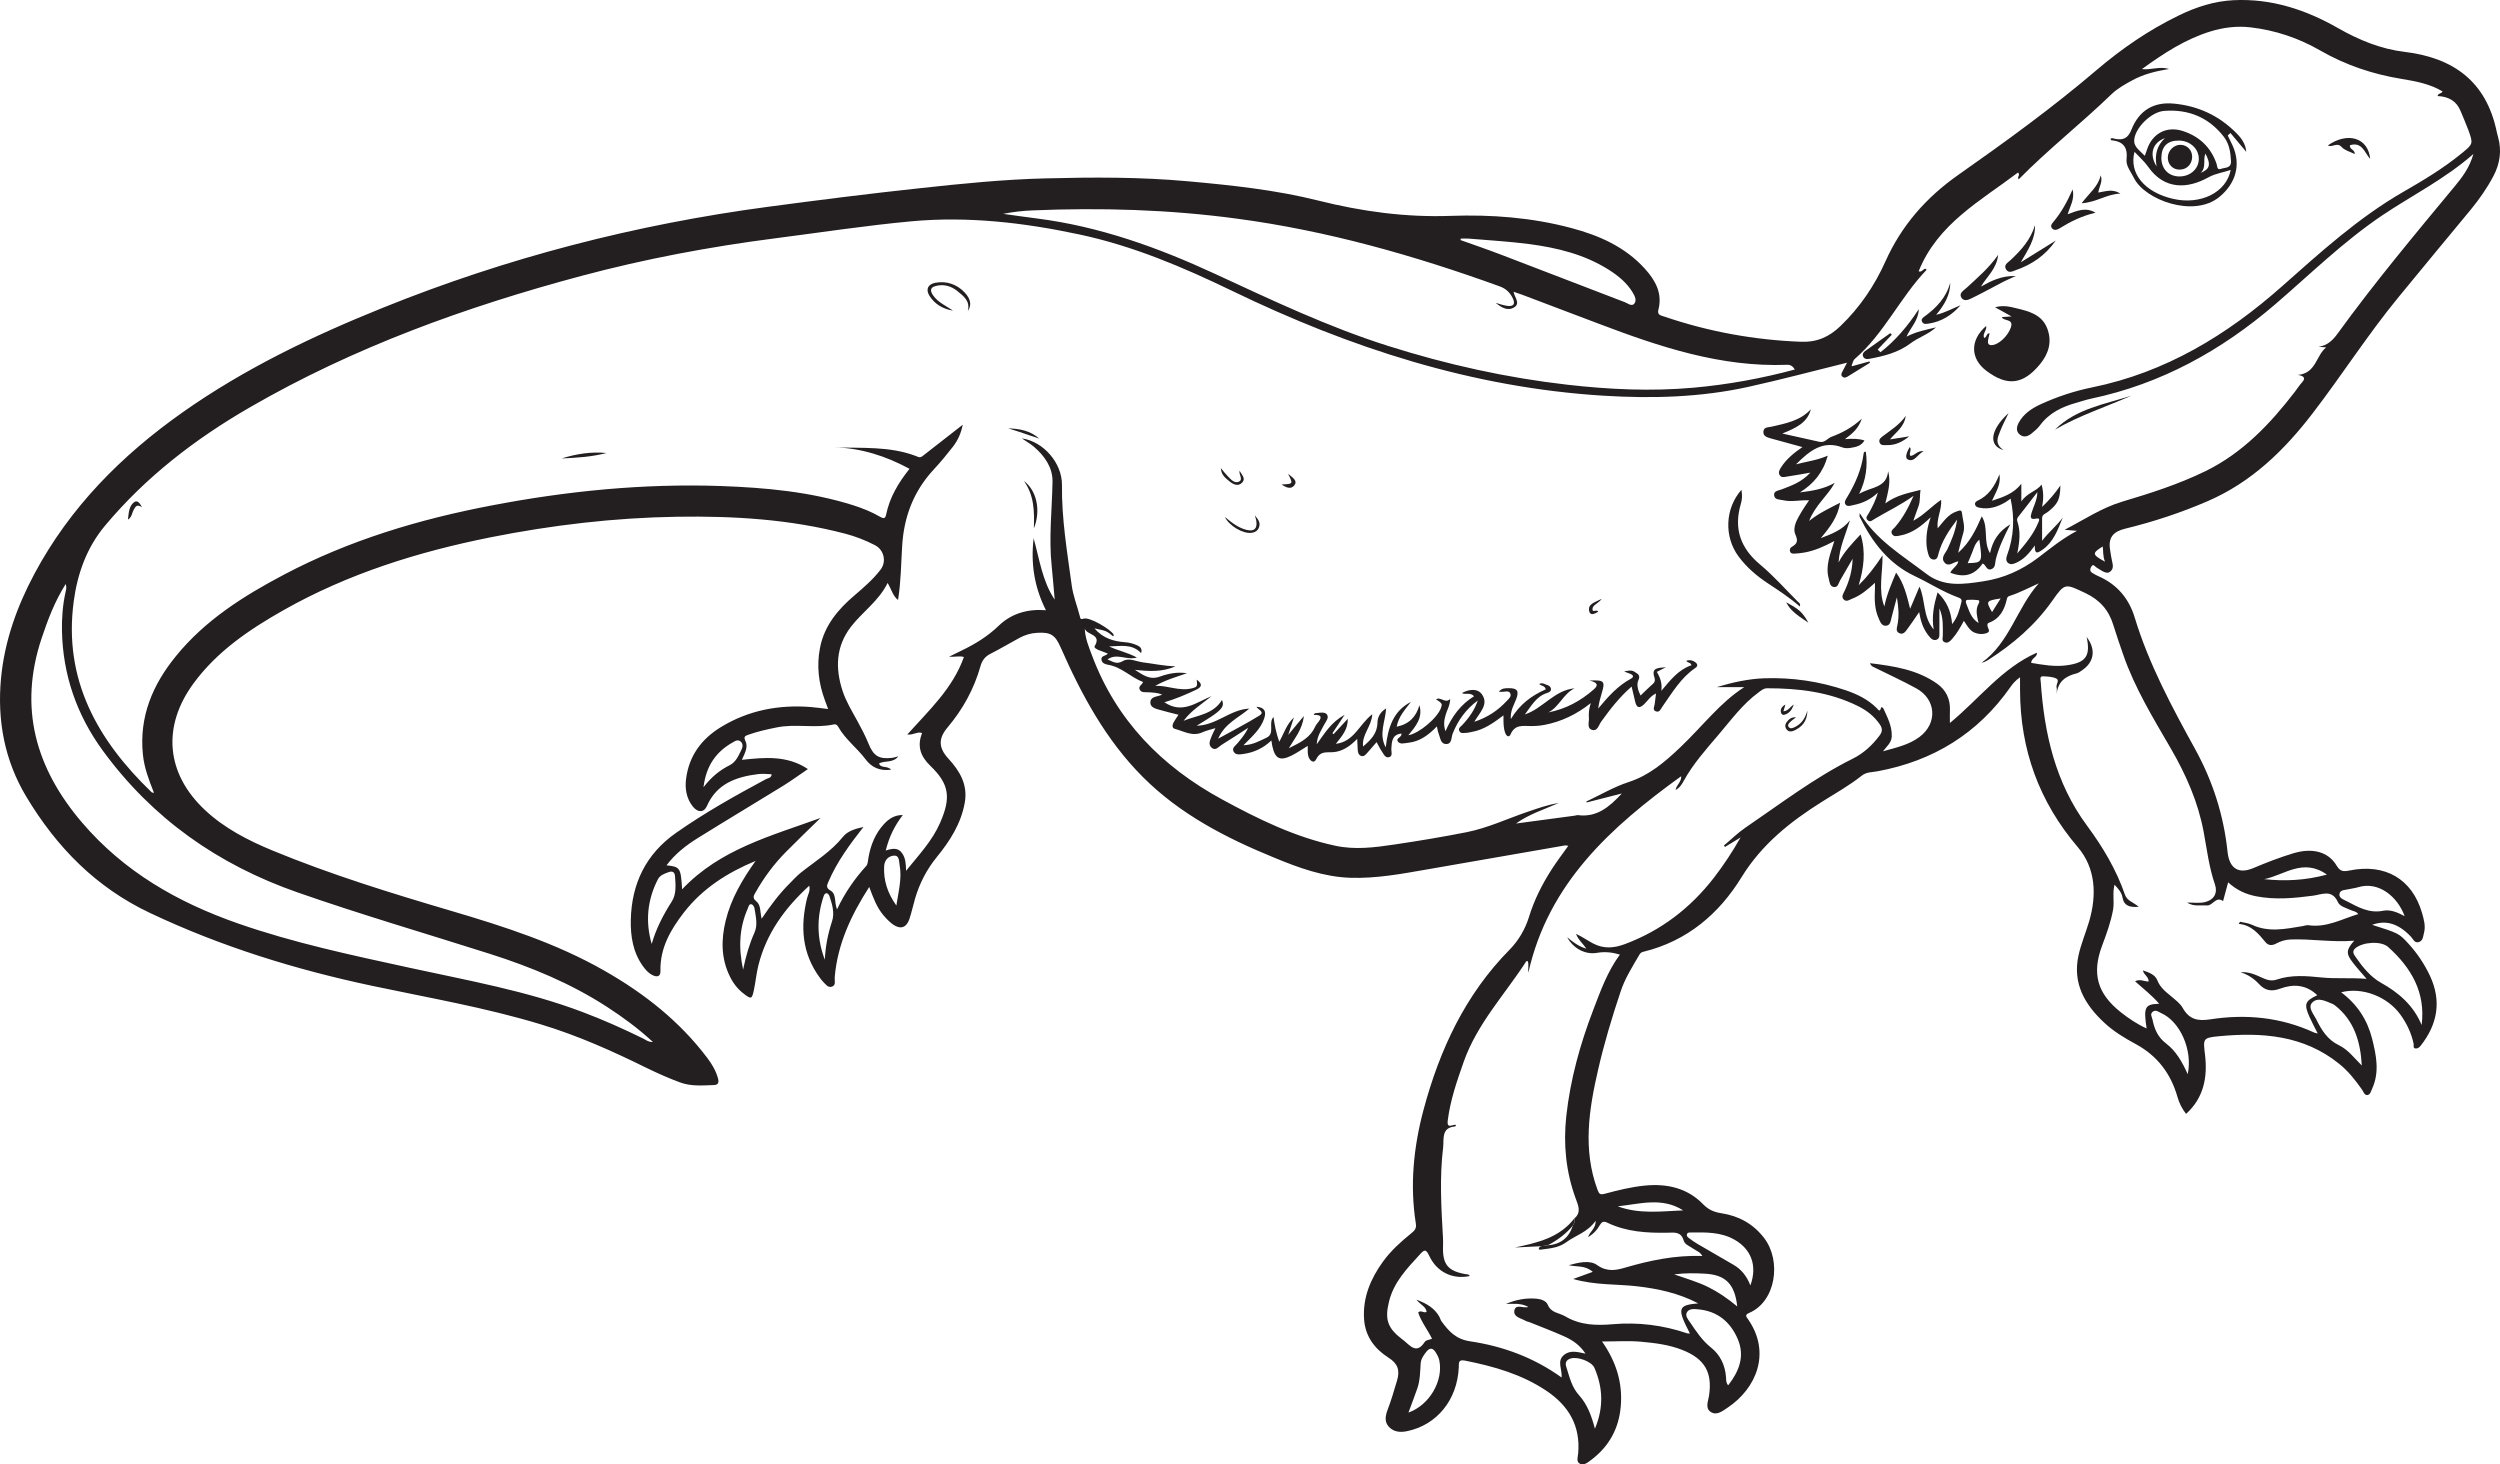 <?xml version="1.0" encoding="UTF-8"?>
<svg xmlns="http://www.w3.org/2000/svg" xmlns:xlink="http://www.w3.org/1999/xlink" width="286.543pt" height="167.842pt" viewBox="0 0 286.543 167.842" version="1.1">
<defs>
<clipPath id="clip1">
  <path d="M 0 0 L 286.543 0 L 286.543 167.844 L 0 167.844 Z M 0 0 "/>
</clipPath>
</defs>
<g id="surface1">
<g clip-path="url(#clip1)" clip-rule="nonzero">
<path style=" stroke:none;fill-rule:evenodd;fill:rgb(13.73%,12.16%,12.549%);fill-opacity:1;" d="M 228.324 70.156 C 228.641 69.648 228.941 69.172 229.309 68.594 C 227.617 68.859 227.602 68.895 228.324 70.156 M 241.008 62.633 C 239.762 63.414 239.773 63.559 241.273 64.383 C 240.992 63.719 241.098 63.176 241.008 62.633 M 226.793 69.168 C 226.871 69.027 226.934 68.805 226.688 68.781 C 226.293 68.734 225.887 68.723 225.488 68.758 C 225.277 68.781 225.305 69.031 225.359 69.172 C 225.695 69.953 225.871 70.836 226.777 71.414 C 226.594 70.59 226.387 69.871 226.793 69.168 M 192.918 138.73 C 190.5 137.18 187.938 138 185.418 138.266 C 187.887 139.18 190.41 138.836 192.918 138.73 M 266.707 100.246 C 263.957 98.289 261.793 100.328 259.508 100.766 C 261.852 101.016 264.172 100.926 266.707 100.246 M 86.469 106.91 C 86.879 105.992 86.621 105.047 86.477 104.113 C 86.453 103.945 86.297 103.688 86.156 103.652 C 85.848 103.57 85.805 103.902 85.719 104.102 C 84.758 106.273 84.609 108.523 85.172 111.133 C 85.512 109.504 85.898 108.18 86.469 106.91 M 103.109 99.137 C 103.023 98.691 103.121 97.953 102.332 98.086 C 101.711 98.191 101.363 98.68 101.336 99.328 C 101.266 100.902 101.699 102.32 102.738 103.793 C 103.004 102.094 103.391 100.637 103.109 99.137 M 95.359 105.625 C 95.684 104.656 95.395 103.68 95.082 102.746 C 94.934 102.312 94.566 102.215 94.402 102.723 C 93.582 105.156 93.621 107.594 94.539 109.996 C 94.609 108.492 94.887 107.051 95.359 105.625 M 83.641 87.703 C 84.352 87.34 84.641 86.625 84.969 85.961 C 85.113 85.664 85.211 85.309 84.922 85.02 C 84.598 84.707 84.266 84.93 83.992 85.086 C 82.082 86.16 80.934 87.762 80.633 90.227 C 81.594 88.984 82.547 88.258 83.641 87.703 M 195.375 145.984 C 194.301 145.93 193.23 145.895 191.887 146.062 C 193.359 146.582 194.621 146.938 195.789 147.52 C 196.945 148.094 197.996 148.812 199.117 149.738 C 198.832 147.137 197.754 146.102 195.375 145.984 M 247.695 116.113 C 247.414 115.988 247.102 115.699 246.758 115.949 C 246.383 116.223 246.656 116.562 246.719 116.879 C 246.93 117.965 247.336 118.891 248.281 119.609 C 249.398 120.465 250.109 121.684 250.75 123.121 C 251.344 120.34 249.867 117.062 247.695 116.113 M 164.969 155.918 C 164.895 155.566 164.703 155.23 164.5 154.922 C 164.211 154.48 163.852 154.48 163.516 154.898 C 163.191 155.297 162.879 155.73 162.836 156.238 C 162.77 157.223 162.77 158.211 162.445 159.148 C 162.137 160.035 161.801 160.91 161.43 161.906 C 163.844 161.055 165.457 158.254 164.969 155.918 M 77.016 103.297 C 77.539 102.469 77.441 101.398 77.367 100.41 C 77.332 99.941 77.047 99.82 76.668 99.953 C 76.191 100.117 75.652 100.309 75.414 100.766 C 74.191 103.141 73.953 105.617 74.695 108.195 C 75.203 106.426 76.031 104.836 77.016 103.297 M 270.266 101.695 C 269.914 101.805 269.539 101.832 269.18 101.922 C 268.781 102.023 268.184 101.957 268.137 102.508 C 268.098 102.949 268.621 103.109 268.969 103.289 C 270.277 103.969 271.539 104.715 273.152 104.387 C 273.969 104.223 274.797 104.566 275.613 105.008 C 274.812 102.785 272.637 100.961 270.266 101.695 M 182.75 156.781 C 182.434 156.043 180.797 155.453 180.016 155.711 C 179.523 155.871 179.367 156.188 179.516 156.648 C 179.887 157.793 180.133 158.984 180.996 159.93 C 181.914 160.949 182.402 162.223 182.805 163.754 C 183.844 161.277 183.707 159.012 182.75 156.781 M 198.812 142.094 C 197.238 141.195 195.504 141.242 193.773 141.266 C 193.617 141.266 193.422 141.25 193.355 141.457 C 193.293 141.652 193.422 141.785 193.555 141.887 C 193.875 142.129 194.207 142.367 194.555 142.57 C 195.926 143.375 197.305 144.168 198.684 144.965 C 199.574 145.48 200.203 146.242 200.625 147.332 C 201.441 145.086 200.727 143.184 198.812 142.094 M 267.586 115.203 C 267.535 115.164 267.477 115.121 267.414 115.094 C 266.633 114.789 265.711 114.238 265.039 114.895 C 264.469 115.461 265.176 116.215 265.48 116.828 C 266.082 118.043 266.75 119.164 268.086 119.805 C 269.133 120.305 269.844 121.281 270.703 122.125 C 270.551 119.43 269.859 116.961 267.586 115.203 M 199.191 153.516 C 198.344 151.504 196.836 150.254 194.586 150.066 C 194.145 150.031 193.617 149.98 193.367 150.387 C 193.105 150.812 193.473 151.219 193.719 151.574 C 194.418 152.605 195.094 153.641 196.098 154.441 C 197.164 155.285 197.738 156.473 197.832 157.867 C 197.855 158.152 197.812 158.473 198.078 158.781 C 199.328 157.18 200.008 155.469 199.191 153.516 M 273.73 108.547 C 272.91 107.809 270.812 107.973 269.977 108.676 C 269.512 109.059 269.812 109.414 270.031 109.738 C 270.805 110.863 271.727 111.98 272.867 112.621 C 274.961 113.789 276.621 115.23 277.562 117.484 C 278.035 113.734 276.359 110.91 273.73 108.547 M 172.133 29.223 C 176.84 31.016 181.547 32.848 186.254 34.645 C 186.594 34.773 187.035 35.184 187.34 34.777 C 187.613 34.414 187.375 33.926 187.145 33.543 C 186.484 32.434 185.52 31.641 184.453 30.957 C 181.648 29.164 178.5 28.402 175.266 27.973 C 172.984 27.676 170.68 27.547 168.387 27.352 C 168.066 27.324 167.75 27.348 167.434 27.348 C 167.426 27.402 167.414 27.457 167.402 27.516 C 168.98 28.078 170.566 28.621 172.133 29.223 M 4.762 73.184 C 2.125 81.121 4.07 88.023 9.383 94.254 C 14.203 99.906 20.344 103.418 27.258 105.836 C 33.676 108.078 40.305 109.473 46.922 110.918 C 53.602 112.379 60.355 113.566 66.789 116.004 C 69.176 116.902 71.492 117.938 73.777 119.066 C 74.066 119.215 74.328 119.449 74.836 119.43 C 73.148 117.871 71.395 116.586 69.57 115.402 C 65.414 112.707 60.871 110.836 56.172 109.336 C 48.816 106.996 41.402 104.836 34.105 102.285 C 25 99.109 17.465 93.82 11.773 86.02 C 8.809 81.965 7.199 77.355 7.102 72.297 C 7.074 70.809 7.191 69.312 7.516 67.848 C 7.574 67.582 7.66 67.332 7.531 66.938 C 6.27 68.934 5.477 71.035 4.762 73.184 M 204.836 41.812 C 197.23 42.105 190.203 39.746 183.238 37.102 C 180.324 35.996 177.41 34.891 174.496 33.793 C 174.184 33.672 173.867 33.57 173.48 33.438 C 173.59 34.098 174.293 34.754 173.562 35.219 C 172.809 35.695 172.074 35.242 171.43 34.711 C 171.887 34.836 172.332 35.012 172.797 35.062 C 173.398 35.137 173.719 34.898 173.41 34.227 C 173.09 33.551 172.629 33.09 171.898 32.824 C 162.098 29.277 152.121 26.441 141.754 25.059 C 133.957 24.012 126.137 23.785 118.293 24.117 C 117.191 24.164 116.098 24.285 114.984 24.512 C 116.273 24.691 117.57 24.879 118.863 25.043 C 126.023 25.957 132.711 28.359 139.223 31.371 C 145.73 34.379 152.211 37.469 159.074 39.641 C 165.801 41.773 172.648 43.297 179.668 44.098 C 184.465 44.645 189.266 44.867 194.086 44.438 C 197.996 44.09 201.859 43.391 205.719 42.352 C 205.48 41.961 205.219 41.801 204.836 41.812 M 16.379 86.48 C 15.938 82.152 17.484 78.492 20.156 75.215 C 23.5 71.094 27.891 68.324 32.504 65.887 C 39.996 61.926 48.031 59.52 56.324 57.938 C 65.012 56.27 73.777 55.402 82.625 55.707 C 87.746 55.891 92.844 56.355 97.777 57.906 C 98.844 58.246 99.887 58.66 100.855 59.223 C 101.227 59.441 101.465 59.496 101.566 58.98 C 101.969 57.004 102.977 55.328 104.246 53.734 C 101.523 52.262 98.691 51.355 95.617 51.27 C 98.758 51.391 101.934 51.117 104.961 52.262 C 105.215 52.359 105.434 52.512 105.711 52.297 C 107.223 51.105 108.746 49.93 110.348 48.68 C 110.156 49.645 109.785 50.48 109.215 51.211 C 108.527 52.094 107.816 52.957 107.055 53.777 C 104.727 56.27 103.598 59.215 103.402 62.602 C 103.273 64.629 103.27 66.672 102.93 68.766 C 102.336 68.309 102.199 67.594 101.738 66.816 C 100.699 68.922 98.836 70.137 97.527 71.844 C 95.797 74.105 95.727 76.59 96.57 79.18 C 96.973 80.414 97.656 81.512 98.273 82.645 C 98.73 83.473 99.172 84.32 99.531 85.195 C 100.109 86.637 100.711 87.039 102.258 86.863 C 102.457 86.84 102.645 86.77 102.965 86.688 C 102.332 87.504 101.398 87.125 100.75 87.516 C 100.973 88.102 101.668 87.719 102.141 88.219 C 100.797 88.398 99.891 87.938 99.211 87.031 C 98.23 85.73 96.883 84.742 96.074 83.301 C 95.969 83.125 95.824 82.973 95.578 83.031 C 93.398 83.504 91.176 82.926 88.984 83.383 C 87.891 83.605 86.805 83.844 85.75 84.223 C 85.379 84.352 85.211 84.453 85.438 84.93 C 85.777 85.629 85.375 86.309 85.031 87.09 C 87.668 86.805 90.227 86.566 92.598 88.148 C 91.637 88.801 90.703 89.488 89.719 90.094 C 86.484 92.09 83.219 94.035 79.992 96.047 C 78.645 96.887 77.387 97.852 76.395 99.18 C 77.957 99.348 78.035 99.465 78.18 101.934 C 82.547 97.305 88.414 95.809 94.047 93.75 C 92.727 95.039 91.391 96.316 90.094 97.633 C 88.723 99.016 87.574 100.562 86.613 102.258 C 86.41 102.617 86.188 102.91 86.668 103.289 C 87.238 103.738 87.098 104.512 87.297 105.301 C 88.32 103.773 89.332 102.426 90.531 101.234 C 90.941 100.824 91.332 100.387 91.777 100.031 C 93.434 98.711 95.258 97.609 96.617 95.914 C 97.121 95.277 97.988 94.992 98.965 94.785 C 97.371 96.824 95.93 98.781 94.961 101.043 C 94.781 101.457 94.629 101.754 95.203 102.082 C 95.883 102.48 95.605 103.383 95.934 104.234 C 96.852 102.293 97.973 100.703 99.289 99.25 C 99.484 99.027 99.484 98.613 99.543 98.281 C 99.797 96.848 100.32 95.543 101.312 94.461 C 101.879 93.852 102.531 93.402 103.477 93.418 C 102.543 94.633 101.906 95.914 101.523 97.484 C 102.27 97.242 102.93 97.117 103.395 97.789 C 103.801 98.355 103.832 99.027 103.852 99.809 C 105.324 97.977 106.855 96.379 107.766 94.277 C 108.996 91.445 108.84 89.898 106.645 87.789 C 105.512 86.699 105.086 85.535 105.688 84.023 C 105.152 83.805 104.723 84.27 103.988 84.188 C 106.527 81.367 109.215 78.879 110.48 75.305 C 110.016 75.152 109.488 75.312 108.773 75.273 C 109.359 74.984 109.793 74.773 110.223 74.562 C 111.785 73.809 113.223 72.93 114.496 71.695 C 115.91 70.344 117.734 69.773 119.883 69.941 C 118.535 67.273 118.133 64.555 118.473 61.699 C 119.145 64.086 119.453 66.598 120.887 68.73 C 120.77 67.441 120.672 66.148 120.539 64.855 C 120.199 61.633 120.582 58.422 120.637 55.199 C 120.664 53.609 119.738 52.25 118.5 51.203 C 118.09 50.855 117.617 50.59 117.117 50.246 C 119.566 50.59 121.75 53.051 121.719 55.594 C 121.676 59.473 122.316 63.273 122.836 67.082 C 122.996 68.281 123.457 69.434 123.762 70.609 C 123.836 70.898 123.812 71.035 124.246 70.902 C 124.883 70.707 127.344 72.137 127.656 72.758 C 127.668 72.805 127.621 72.883 127.598 72.945 C 126.832 72.316 126.832 72.316 125.441 72.023 C 126.414 73.152 127.621 73.512 128.938 73.609 C 129.422 73.645 129.879 73.758 130.309 73.953 C 130.641 74.102 130.961 74.312 130.793 74.855 C 129.723 73.738 128.398 74.074 127.125 74.09 C 128.117 74.574 129.227 74.773 130.309 75.363 C 129.125 75.719 128.012 74.801 126.938 75.586 C 127.527 75.805 127.961 76.215 128.707 75.766 C 129.395 75.352 130.23 75.82 130.996 75.918 C 132.234 76.07 133.461 76.344 134.727 76.367 C 133.23 77.051 131.672 76.949 130.078 76.773 C 130.953 77.316 131.738 77.988 132.945 77.547 C 133.922 77.195 134.961 76.992 136.043 77.168 C 134.82 77.586 133.578 77.945 132.414 78.609 C 133.832 78.551 135.18 79.254 136.598 78.898 C 137.262 78.73 137.246 78.664 137.16 77.898 C 137.777 78.348 137.844 78.695 137.117 79.047 C 135.938 79.609 134.742 80.117 133.457 80.492 C 135.535 81.887 137.129 80.488 138.871 79.789 C 137.746 80.688 136.535 81.438 135.66 82.613 C 137.215 81.98 139.051 81.891 140.055 80.234 C 140.324 80.805 140.141 81.207 139.188 81.891 C 138.594 82.316 137.957 82.684 137.16 83.184 C 139.48 83.117 141 81.312 143.191 81.219 C 141.961 82.281 140.395 82.891 139.621 84.664 C 141.324 83.727 142.859 82.938 144.328 82.031 C 145.031 81.602 144.211 81.363 144.008 81.004 C 144.938 81.078 145.172 81.535 144.895 82.359 C 144.477 83.598 143.504 84.414 142.523 85.418 C 143.59 85.379 144.375 84.922 145.156 84.555 C 146.191 84.078 145.312 82.887 145.965 82.18 C 146.09 83.117 146.273 84.016 146.621 85.02 C 147.172 84.066 147.41 83.094 148.305 82.23 C 148.074 82.949 147.91 83.445 147.652 84.227 C 148.336 83.41 148.828 82.812 149.441 82.074 C 149.273 83.629 148.387 84.613 147.719 85.762 C 148.766 85.227 149.852 84.766 150.52 83.703 C 150.68 83.445 150.781 83.141 150.98 82.914 C 151.48 82.324 151.625 81.906 150.586 81.941 C 150.648 81.699 150.812 81.742 150.922 81.73 C 151.328 81.676 151.867 81.59 152.086 81.887 C 152.371 82.277 151.949 82.703 151.758 83.086 C 151.426 83.738 150.973 84.344 150.922 85.305 C 151.848 84.016 152.578 82.777 154.117 81.93 C 153.559 82.762 153.141 83.398 152.719 84.039 C 152.758 84.074 152.805 84.117 152.848 84.152 C 153.367 83.59 153.883 83.027 154.48 82.383 C 154.504 83.605 153.809 84.375 153.109 85.254 C 155.219 85.008 155.797 83.008 157.289 81.863 C 157.199 83.293 156.062 84.207 156.234 85.562 C 157.113 84.805 157.855 84.086 157.879 82.844 C 157.887 82.266 158.125 81.664 158.875 81.195 C 158.781 82.727 158 84.121 158.828 85.664 C 159.086 83.41 159.672 81.504 161.719 80.449 C 161.062 81.305 160.305 82.109 160.082 83.293 C 161.531 83 162.312 82.141 162.691 80.836 C 163.113 82.281 162.242 83.27 161.418 84.273 C 162.66 84.066 164.793 82.266 165.18 81.09 C 165.32 80.66 165.293 80.621 164.594 80.145 C 165.164 79.828 165.621 80.68 166.219 80.117 C 166.188 80.883 165.855 81.379 165.699 81.922 C 165.547 82.473 165.41 83.031 165.676 83.812 C 166.426 82.09 167.434 80.734 168.953 79.801 C 168.5 79.305 167.969 79.68 167.559 79.434 C 168.387 78.984 169.367 78.867 169.875 79.613 C 170.652 80.758 169.586 81.672 168.98 82.73 C 170.52 82.223 171.711 81.414 172.719 80.32 C 172.941 80.082 173.289 79.812 173.086 79.445 C 172.918 79.145 172.543 79.281 172.242 79.293 C 172.109 79.297 171.977 79.293 171.793 79.293 C 172.109 78.855 172.559 78.879 172.953 78.879 C 173.922 78.863 174.129 79.219 173.785 80.121 C 173.531 80.797 173.098 81.434 173.164 82.422 C 174.18 80.734 175.551 79.719 177.168 79.012 C 177.082 78.559 176.629 78.633 176.418 78.395 C 176.77 78.199 177.059 78.43 177.367 78.527 C 177.566 78.59 177.738 78.723 177.766 78.938 C 177.805 79.238 177.555 79.352 177.336 79.422 C 176.066 79.816 175.508 80.93 174.777 81.887 C 176.855 81.199 178.156 79.102 180.48 78.895 C 179.184 79.504 178.73 81.012 177.465 81.656 C 179.457 81.266 181.164 80.348 182.668 79.023 C 183.262 78.512 183.082 78.211 182.168 78.004 C 183.875 77.918 184.004 78.07 183.594 79.422 C 183.418 80 183.262 80.578 183.18 81.215 C 184.293 79.875 185.422 78.594 186.965 77.77 C 187.281 77.594 187.199 77.379 186.918 77.254 C 186.684 77.145 186.418 77.094 186.16 76.953 C 186.578 76.875 187.035 76.754 187.406 77.039 C 187.66 77.23 188.074 77.355 187.785 77.969 C 187.555 78.453 187.734 79.137 188.039 79.719 C 188.535 79.242 188.984 78.789 189.465 78.371 C 189.727 78.148 189.699 77.855 189.621 77.629 C 189.262 76.539 189.98 76.562 190.949 76.473 C 190.449 76.73 190.188 76.863 189.906 77.008 C 190.258 77.629 190.531 78.242 190.422 79.176 C 191.508 77.883 192.418 76.734 193.867 76.25 C 193.801 75.902 193.414 75.992 193.277 75.746 C 193.652 75.602 193.996 75.672 194.305 75.898 C 194.57 76.09 194.637 76.344 194.324 76.555 C 192.641 77.691 191.656 79.414 190.523 81.016 C 190.344 81.277 190.203 81.711 189.77 81.523 C 189.371 81.348 189.629 80.98 189.656 80.703 C 189.691 80.34 189.746 79.977 189.809 79.484 C 189.16 79.781 188.859 80.32 188.441 80.719 C 187.887 81.254 187.582 81.121 187.418 80.418 C 187.301 79.891 187.172 79.375 187.012 78.691 C 185.586 79.938 184.531 81.312 183.512 82.73 C 183.238 83.117 183.098 83.84 182.484 83.66 C 181.859 83.473 182.148 82.785 182.117 82.309 C 182.082 81.809 182.094 81.301 182.336 80.586 C 180.637 81.922 178.945 82.707 177.059 83.078 C 176.516 83.184 175.984 83.223 175.445 83.219 C 174.543 83.211 173.625 83.027 173.152 84.145 C 172.977 84.547 172.684 84.422 172.531 84.023 C 172.297 83.41 172.324 82.773 172.324 81.996 C 171.137 82.887 170.039 83.668 168.668 83.895 C 168.465 83.93 168.266 83.996 168.062 83.996 C 167.773 83.996 167.41 84.133 167.254 83.762 C 167.121 83.445 167.43 83.285 167.605 83.094 C 168.375 82.277 169.012 81.379 169.379 80.289 C 168.039 81.27 167.105 82.555 166.496 84.102 C 166.324 84.539 166.43 85.285 165.758 85.277 C 165.086 85.273 165.086 84.531 164.887 84.059 C 164.793 83.84 164.773 83.598 164.691 83.258 C 163.746 84.238 162.73 85.004 161.383 85.137 C 160.977 85.172 160.488 85.359 160.227 84.996 C 159.93 84.59 160.727 84.52 160.625 84.078 C 159.539 84.191 159.523 85.012 159.469 85.84 C 159.457 86.172 159.676 86.688 159.176 86.793 C 158.762 86.883 158.578 86.418 158.375 86.113 C 158.164 85.805 158.008 85.465 157.781 85.062 C 157.422 85.484 157.082 85.883 156.738 86.262 C 156.535 86.488 156.316 86.781 155.977 86.629 C 155.664 86.488 155.625 86.156 155.613 85.848 C 155.598 85.512 155.582 85.184 155.559 84.688 C 154.723 85.551 153.844 86.141 152.773 86.215 C 152.02 86.262 151.336 86.062 150.871 87.004 C 150.574 87.602 150.094 87.156 149.961 86.688 C 149.852 86.336 149.906 85.945 149.887 85.492 C 149.246 85.875 148.68 86.277 148.059 86.59 C 146.703 87.262 146.148 86.977 145.828 85.512 C 145.797 85.352 145.777 85.188 145.719 84.871 C 144.762 85.781 143.695 86.254 142.504 86.418 C 142.109 86.469 141.629 86.574 141.395 86.148 C 141.164 85.727 141.598 85.477 141.824 85.207 C 142.27 84.664 142.738 84.137 143.055 83.426 C 142.051 84.07 141.062 84.734 140.047 85.352 C 139.703 85.562 139.348 86.09 138.895 85.723 C 138.406 85.324 138.73 84.785 138.902 84.316 C 138.996 84.07 139.133 83.832 139.309 83.457 C 138.75 83.629 138.266 83.73 137.828 83.93 C 136.668 84.461 135.672 83.805 134.625 83.527 C 134.324 83.445 134.363 83.078 134.504 82.82 C 134.668 82.527 134.859 82.25 135.074 81.922 C 134.312 81.727 133.578 81.559 132.855 81.344 C 132.41 81.215 131.832 81.066 131.848 80.496 C 131.863 79.91 132.457 79.859 132.906 79.73 C 132.996 79.707 133.078 79.66 133.203 79.605 C 132.637 79.383 132.102 79.375 131.559 79.344 C 131.23 79.32 130.84 79.422 130.641 79.055 C 130.418 78.645 130.926 78.5 131.012 78.164 C 129.625 77.66 128.574 76.461 127.039 76.199 C 126.746 76.152 126.324 76.047 126.25 75.648 C 126.148 75.117 126.758 75.219 126.973 74.906 C 126.617 74.773 126.27 74.645 125.926 74.508 C 125.707 74.418 125.355 74.238 125.473 74.051 C 126.312 72.656 124.555 72.809 124.336 72.051 C 124.371 73.133 124.781 74.109 125.148 75.086 C 127.941 82.574 133.168 87.879 140.09 91.637 C 144.203 93.875 148.406 95.938 153.035 96.934 C 155.297 97.426 157.57 97.133 159.82 96.797 C 162.605 96.383 165.383 95.922 168.141 95.375 C 170.539 94.891 172.762 93.84 175.066 93.055 C 176.242 92.656 177.406 92.23 178.641 92.043 C 176.996 92.777 175.262 93.309 173.758 94.391 C 175.996 94.09 178.238 93.793 180.469 93.492 C 180.605 93.477 180.746 93.414 180.875 93.43 C 183 93.699 184.441 92.527 185.891 90.945 C 184.441 91.312 183.145 91.645 181.859 91.977 C 181.844 91.938 181.836 91.902 181.824 91.863 C 183.434 91.109 184.992 90.184 186.672 89.637 C 189.027 88.871 190.805 87.348 192.523 85.719 C 193.832 84.484 195.031 83.129 196.289 81.844 C 197.348 80.762 198.438 79.719 199.918 78.758 L 196.762 78.758 C 198.559 78.215 200.387 77.805 202.246 77.742 C 205.414 77.637 208.523 78.094 211.531 79.109 C 212.863 79.562 214.105 80.16 215.113 81.172 C 215.277 81.332 215.457 81.703 215.598 81.121 C 215.637 80.957 215.844 81.145 215.883 81.23 C 216.34 82.246 216.875 83.238 216.828 84.406 C 216.801 85.141 216.23 85.559 215.824 86.113 C 217.293 85.695 218.793 85.379 220.012 84.465 C 222.102 82.895 221.926 80.156 219.645 78.902 C 218.074 78.043 216.438 77.289 214.832 76.496 C 214.652 76.41 214.457 76.359 214.328 76.012 C 217.078 76.348 219.723 76.746 222.004 78.348 C 223.039 79.074 223.551 80.121 223.496 81.414 C 223.477 81.844 223.492 82.273 223.492 82.867 C 226.848 80.105 229.449 76.578 233.457 74.809 C 233.562 75.309 232.812 75.41 232.812 75.977 C 234.125 76.195 235.434 76.438 236.793 76.266 C 239.078 75.977 239.637 75.211 239.164 73.012 C 240.25 74.418 240.047 75.887 238.633 76.832 C 238.438 76.965 238.234 77.129 238.02 77.18 C 236.73 77.488 235.844 78.148 235.727 79.59 C 235.727 79.32 235.777 79.039 235.719 78.785 C 235.633 78.43 236.098 77.969 235.684 77.77 C 235.246 77.559 234.699 77.543 234.191 77.516 C 233.738 77.492 233.887 77.887 233.902 78.121 C 234.301 84.059 235.574 89.719 239.207 94.633 C 241.008 97.066 242.555 99.656 243.555 102.543 C 243.797 103.254 244.52 103.41 245.137 103.934 C 244.105 104.012 243.449 103.844 243.27 102.852 C 243.176 102.297 242.812 101.887 242.359 101.402 C 242.105 102.391 242.355 103.328 242.199 104.238 C 241.945 105.68 241.438 107.047 240.93 108.41 C 239.746 111.586 240.379 113.855 243.031 115.98 C 243.953 116.715 244.926 117.375 246.039 117.879 C 245.668 115.414 245.84 115.094 247.48 115.051 C 246.656 114.082 245.66 113.328 244.715 112.473 C 245.27 112.172 245.742 112.492 246.266 112.504 C 246.312 111.961 245.727 111.77 245.609 111.223 C 246.324 111.461 247.012 111.711 247.262 112.348 C 247.605 113.234 248.297 113.727 248.965 114.285 C 249.402 114.66 249.895 115.035 250.172 115.52 C 250.895 116.809 251.844 117.066 253.301 116.84 C 257.395 116.199 261.41 116.586 265.23 118.344 C 265.316 118.383 265.414 118.395 265.652 118.457 C 265.293 117.742 264.969 117.141 264.688 116.512 C 264.062 115.086 264.191 114.727 265.602 114.07 C 264.328 112.844 262.855 112.762 261.367 113.309 C 260.359 113.68 259.625 113.555 258.922 112.789 C 258.344 112.16 257.645 111.699 256.805 111.438 C 257.758 111.348 258.574 111.746 259.383 112.113 C 259.902 112.348 260.406 112.465 260.949 112.277 C 262.637 111.703 264.387 111.863 266.094 112.035 C 267.758 112.203 269.402 112.043 271.254 112.195 C 270.637 111.473 270.117 110.91 269.66 110.309 C 268.875 109.297 268.91 108.855 269.836 107.82 C 267.316 108.027 264.938 107.59 262.539 107.68 C 261.961 107.699 261.398 107.871 260.887 108.148 C 260.441 108.391 259.996 108.391 259.68 108.008 C 258.867 107.016 258.059 106.035 256.598 105.891 C 256.645 105.812 256.695 105.73 256.742 105.648 C 257.191 105.754 257.68 105.797 258.094 105.988 C 260.012 106.898 261.957 106.469 263.898 106.152 C 264.133 106.117 264.371 106.012 264.594 106.047 C 266.656 106.352 268.41 105.336 270.297 104.77 C 270.059 104.434 269.699 104.441 269.418 104.305 C 268.895 104.059 268.188 103.891 267.969 103.41 C 267.281 101.879 266.133 102.531 265.094 102.664 C 262.941 102.949 260.781 103.152 258.617 102.734 C 257.438 102.508 256.359 102.031 255.383 101.129 C 255.176 101.902 254.984 102.598 254.801 103.285 C 253.98 102.672 253.633 103.828 252.945 103.781 C 252.211 103.723 251.449 103.938 250.676 103.453 C 251.422 103.434 252.086 103.555 252.75 103.391 C 253.773 103.133 254.211 102.348 253.867 101.359 C 253.188 99.398 252.949 97.34 252.57 95.312 C 251.93 91.906 250.555 88.801 248.828 85.816 C 246.805 82.324 244.684 78.879 243.355 75.031 C 242.969 73.91 242.578 72.793 242.23 71.66 C 241.711 69.938 240.664 68.746 239.004 67.969 C 236.695 66.883 236.68 66.789 235.223 68.863 C 233.254 71.66 230.723 73.832 227.859 75.656 C 227.645 75.793 227.414 75.902 227.129 75.961 C 230.34 73.664 231.164 69.68 233.68 66.859 C 232.543 67.363 231.477 67.945 230.316 68.309 C 230.129 68.363 230.059 68.488 230.02 68.668 C 229.746 69.891 229.215 70.926 227.945 71.387 C 227.781 71.445 227.789 71.586 227.801 71.719 C 227.816 72.012 228.234 72.379 227.703 72.566 C 227.25 72.727 226.77 72.699 226.309 72.508 C 225.746 72.262 225.492 71.73 225.094 71.16 C 224.68 71.918 224.293 72.617 223.762 73.215 C 223.531 73.473 223.289 73.758 222.906 73.617 C 222.512 73.473 222.68 73.098 222.68 72.82 C 222.672 71.844 222.77 70.855 222.289 69.723 C 222.289 70.754 222.297 71.598 222.289 72.438 C 222.285 72.77 222.355 73.18 221.965 73.324 C 221.539 73.477 221.273 73.133 221.039 72.844 C 220.43 72.082 220.137 71.188 219.969 70.16 C 219.484 70.859 219.051 71.516 218.582 72.148 C 218.363 72.449 218.09 72.789 217.66 72.555 C 217.277 72.355 217.406 71.984 217.477 71.648 C 217.695 70.609 217.598 69.559 217.418 68.465 C 217.211 69.234 216.996 70.004 216.805 70.777 C 216.707 71.176 216.664 71.672 216.188 71.719 C 215.656 71.77 215.496 71.258 215.32 70.855 C 214.832 69.77 214.848 68.613 214.902 67.457 C 214.906 67.297 214.902 67.129 214.902 66.801 C 214.039 67.594 213.242 68.266 212.262 68.633 C 211.965 68.746 211.633 69.031 211.324 68.711 C 211.023 68.406 211.254 68.082 211.398 67.781 C 211.957 66.613 212.309 65.395 212.34 64.047 C 211.855 64.883 211.387 65.715 210.898 66.543 C 210.723 66.848 210.664 67.355 210.188 67.281 C 209.703 67.203 209.711 66.707 209.605 66.316 C 209.203 64.852 209.773 63.527 210.246 62.012 C 209.074 62.637 207.988 63.121 206.805 63.332 C 206.438 63.398 206.066 63.434 205.695 63.453 C 205.508 63.461 205.273 63.473 205.18 63.227 C 205.098 63.012 205.168 62.801 205.352 62.691 C 205.941 62.344 206.141 62.074 205.785 61.27 C 205.414 60.441 205.996 59.504 206.457 58.703 C 206.707 58.27 207.008 57.859 207.352 57.348 C 206.312 57.289 205.352 57.559 204.402 57.34 C 203.98 57.242 203.414 57.316 203.344 56.773 C 203.281 56.258 203.848 56.227 204.211 56.09 C 205.336 55.656 206.488 55.273 207.496 54.172 C 206.457 54.352 205.637 54.508 204.812 54.625 C 204.523 54.672 204.172 54.785 203.977 54.453 C 203.801 54.156 203.949 53.867 204.117 53.602 C 204.723 52.641 205.582 51.93 206.59 51.242 C 205.324 50.898 204.16 50.582 202.996 50.258 C 202.578 50.129 202.055 50.027 202.117 49.445 C 202.18 48.91 202.707 48.992 203.086 48.898 C 204.703 48.523 206.348 48.223 207.555 46.91 C 207.152 48.461 205.852 49.051 204.281 49.691 C 205.867 50.043 207.215 50.34 208.566 50.645 C 209.148 50.77 209.465 50.234 209.926 50.062 C 211.102 49.621 212.223 49.059 213.395 47.992 C 213 49.141 212.316 49.691 211.465 50.332 C 212.309 50.27 212.984 50.258 213.699 50.484 C 213.336 51.121 212.719 51.238 212.109 51.336 C 211.816 51.379 211.473 51.391 211.203 51.293 C 208.941 50.422 207.426 51.652 205.855 53.219 C 207.102 52.891 208.25 52.77 209.492 52.227 C 208.969 54.145 207.879 55.453 206.301 56.438 C 207.688 56.27 209.039 56.059 210.293 55.34 C 209.48 56.836 208.059 57.895 207.359 59.707 C 208.496 58.805 209.633 58.281 210.91 57.621 C 210.637 59.262 209.77 60.398 208.691 61.68 C 210.07 61.164 211.199 60.699 212.031 59.645 C 211.539 61.246 210.824 62.766 210.734 64.469 C 211.344 63.262 212.27 62.312 213.254 61.254 C 213.887 63.273 213.605 65.164 213.039 67.074 C 214.043 66.086 214.895 64.988 215.77 63.656 C 215.793 65.73 215.258 67.637 215.98 69.516 C 216.238 68.191 216.762 66.977 217.328 65.629 C 218.25 66.891 218.559 68.301 218.934 69.777 C 219.262 68.996 219.594 68.219 220.008 67.234 C 220.715 68.848 220.375 70.676 221.633 72.145 C 221.383 70.602 221.668 69.289 222.078 67.895 C 223.133 68.926 223.629 70.066 223.746 71.531 C 224.398 70.73 224.59 69.867 224.812 69.016 C 224.91 68.648 224.664 68.555 224.387 68.457 C 222.668 67.824 221.125 66.812 219.473 66.035 C 216.492 64.637 214.574 62.141 213.156 59.242 C 213.117 59.164 213.152 59.055 213.152 58.812 C 215.074 61.941 218.074 63.684 220.777 65.758 C 222.805 67.32 225.055 66.969 227.312 66.629 C 229.645 66.281 231.719 65.348 233.598 63.93 C 234.977 62.891 236.301 61.773 238.059 60.844 C 237.477 60.793 237.137 60.762 236.641 60.723 C 238.898 59.547 240.895 58.203 243.25 57.496 C 246.492 56.531 249.719 55.5 252.781 54.004 C 257.051 51.914 260.203 48.582 263.043 44.891 C 263.312 44.539 263.547 44.16 263.84 43.84 C 264.277 43.367 264.141 43.109 263.387 42.969 C 265.484 42.785 265.449 40.727 266.625 39.816 C 266.332 39.793 266.035 39.773 265.746 39.75 C 266.758 39.605 267.371 39.008 267.949 38.211 C 272.152 32.406 276.754 26.91 281.324 21.391 C 282.203 20.336 283.047 19.23 283.496 17.648 C 280.184 20.551 276.449 22.395 273.02 24.703 C 268.609 27.676 264.816 31.406 260.805 34.855 C 254.617 40.176 247.715 43.996 239.691 45.691 C 239.133 45.809 238.586 45.996 238.035 46.152 C 236.367 46.613 234.863 47.32 233.801 48.773 C 233.547 49.129 233.184 49.406 232.844 49.691 C 232.453 50.012 231.984 50.172 231.539 49.84 C 231.043 49.465 231.121 48.941 231.375 48.461 C 231.934 47.426 232.871 46.805 233.902 46.332 C 235.789 45.469 237.754 44.816 239.777 44.406 C 248.203 42.688 255.238 38.422 261.59 32.789 C 265.98 28.898 270.336 24.941 275.469 21.984 C 277.793 20.652 280.094 19.262 282.176 17.555 C 283.473 16.492 283.48 16.473 282.914 14.902 C 282.645 14.172 282.324 13.465 282.031 12.742 C 281.559 11.559 280.629 11.066 279.387 11.008 C 279.43 10.676 279.82 10.762 279.965 10.484 C 278.52 9.613 276.883 9.309 275.277 9.047 C 271.957 8.504 268.848 7.465 265.926 5.781 C 263.469 4.367 260.805 3.469 257.977 3.137 C 256.402 2.953 254.852 3.141 253.352 3.605 C 250.504 4.48 248.051 6.074 245.496 7.922 C 246.633 8.035 247.516 7.57 248.609 7.906 C 247.055 8.164 245.695 8.504 244.438 9.184 C 243.574 9.652 242.711 10.125 241.996 10.816 C 238.555 14.145 234.773 17.102 231.387 20.547 C 231.121 20.281 231.629 20.074 231.293 19.777 C 227.008 23.023 222.094 25.645 219.91 31.094 C 220.301 31.258 220.414 30.766 220.727 30.812 C 220.75 30.832 220.781 30.852 220.793 30.883 C 220.805 30.902 220.797 30.945 220.781 30.969 C 217.766 34.133 215.938 38.254 212.582 41.148 C 212.391 41.309 212.344 41.629 212.238 41.875 C 212.227 41.895 212.25 41.93 212.262 41.98 C 212.93 41.797 213.598 41.609 214.262 41.426 C 214.289 41.48 214.309 41.527 214.332 41.578 C 213.512 42.086 212.688 42.59 211.867 43.098 C 211.66 43.23 211.422 43.363 211.207 43.203 C 210.918 42.992 211.102 42.719 211.227 42.48 C 211.387 42.152 211.57 41.824 211.703 41.57 C 207.961 42.496 204.199 43.5 200.395 44.34 C 194.926 45.547 189.375 45.699 183.797 45.355 C 168.746 44.426 154.742 39.875 141.266 33.359 C 135.625 30.629 129.867 28.18 123.691 26.867 C 117.359 25.516 110.949 24.773 104.492 25.363 C 99.262 25.844 94.055 26.645 88.844 27.316 C 81.34 28.281 73.918 29.676 66.602 31.633 C 53.355 35.18 40.531 39.809 28.621 46.699 C 22.371 50.312 16.719 54.66 12.055 60.23 C 9.93 62.766 8.875 65.75 8.449 68.934 C 7.25 77.898 11.172 84.836 17.379 90.805 C 17.414 90.844 17.488 90.844 17.652 90.883 C 17.074 89.422 16.527 88.008 16.379 86.48 M 180.273 140.477 C 180.383 140.215 180.602 139.973 180.445 139.656 C 181.309 138.941 180.859 138.098 180.594 137.348 C 179.477 134.289 179.172 131.141 179.523 127.93 C 179.984 123.727 181.105 119.688 182.617 115.746 C 183.453 113.566 184.234 111.363 185.668 109.41 C 184.746 109.137 183.918 109.062 183.023 109.215 C 181.707 109.441 180.332 108.723 179.625 107.422 C 180.344 108.027 180.941 108.465 181.812 108.738 C 181.422 108.113 180.914 107.758 180.637 107.035 C 181.406 107.398 181.988 107.82 182.613 108.145 C 183.84 108.781 185.008 108.668 186.23 108.215 C 190.383 106.664 193.762 104.078 196.457 100.586 C 197.57 99.145 198.574 97.613 199.504 95.98 C 198.906 96.348 198.305 96.715 197.711 97.078 C 197.672 97.023 197.633 96.965 197.594 96.906 C 198.414 96.223 199.176 95.461 200.055 94.863 C 204.094 92.117 207.977 89.133 212.375 86.949 C 213.605 86.336 214.594 85.418 215.426 84.309 C 215.789 83.836 215.758 83.469 215.461 83.031 C 214.836 82.109 213.98 81.441 213.004 80.953 C 209.707 79.305 206.168 78.887 202.547 78.887 C 202.137 78.887 201.859 79.141 201.562 79.363 C 199.754 80.684 198.449 82.477 197.02 84.156 C 195.574 85.859 194.07 87.523 192.984 89.504 C 192.781 89.871 192.551 90.277 192.051 90.547 C 192.148 89.945 192.75 89.609 192.691 88.969 C 184.637 94.785 177.477 101.223 175.176 111.484 C 175.113 111.016 175.254 110.59 175.113 110.168 C 175.051 110.168 174.965 110.145 174.945 110.172 C 172.488 113.977 169.312 117.324 167.766 121.699 C 166.996 123.895 166.234 126.07 165.941 128.398 C 165.793 129.516 166.562 128.785 166.887 128.945 C 166.844 129.023 166.816 129.105 166.789 129.113 C 165.172 129.234 165.516 130.547 165.41 131.496 C 164.988 134.945 165.191 138.406 165.391 141.863 C 165.41 142.203 165.406 142.543 165.395 142.879 C 165.336 144.941 165.969 145.703 168.039 146.047 C 168.188 146.07 168.387 146.047 168.449 146.258 C 166.477 146.668 164.684 145.809 163.797 143.906 C 163.43 143.117 163.234 143.242 162.746 143.777 C 161.273 145.383 159.762 146.938 159.211 149.156 C 158.703 151.211 159.02 152.211 160.703 153.496 C 160.762 153.543 160.812 153.582 160.871 153.621 C 161.637 154.227 162.352 155.273 163.301 153.805 C 163.434 153.594 163.84 153.562 164.137 153.445 C 163.625 152.406 162.898 151.504 162.547 150.434 C 162.879 150.105 163.156 150.547 163.516 150.363 C 163.441 149.762 162.828 149.559 162.34 148.961 C 163.559 149.418 164.418 149.945 164.965 150.902 C 165.059 151.078 165.109 151.281 165.223 151.449 C 166.055 152.578 166.852 153.492 168.5 153.738 C 172.238 154.293 175.773 155.578 178.988 157.887 C 179.07 156.965 178.434 156.035 179.215 155.34 C 179.934 154.703 180.793 154.953 181.727 155.152 C 181.062 154.137 180.18 153.562 179.219 153.141 C 177.922 152.566 176.59 152.062 175.273 151.531 C 175.145 151.484 175 151.473 174.887 151.402 C 174.355 151.09 173.43 150.961 173.574 150.203 C 173.73 149.402 174.613 150.004 175.176 149.797 C 174.34 149.336 173.469 149.445 172.605 149.457 C 173.719 148.973 174.883 148.746 176.098 148.852 C 176.625 148.898 177.211 149.09 177.398 149.543 C 177.785 150.5 178.707 150.465 179.395 150.871 C 181.121 151.895 182.91 151.941 184.879 151.777 C 187.75 151.527 190.633 151.883 193.395 152.828 C 193.477 152.855 193.582 152.836 193.691 152.836 C 192.207 149.957 192.285 149.598 194.648 149.387 C 192.336 148.191 190.016 147.711 187.664 147.434 C 185.301 147.16 182.879 147.328 180.309 146.594 C 181.195 146.27 181.84 146.035 182.555 145.777 C 181.691 145 180.711 145.227 179.801 145.012 C 180.898 144.719 182.207 144.379 183.07 145.004 C 184.191 145.816 185.27 145.586 186.223 145.305 C 189.102 144.465 191.984 143.852 195.113 143.957 C 194.855 143.473 194.438 143.379 194.133 143.156 C 193.719 142.859 193.109 142.656 192.98 142.195 C 192.676 141.148 191.93 141.27 191.156 141.289 C 188.766 141.336 186.402 141.191 184.199 140.129 C 183.797 139.934 183.586 140.047 183.383 140.395 C 183.078 140.934 182.688 141.391 182.02 141.797 C 182.234 141.121 182.914 140.828 182.891 139.914 C 181.969 141.242 180.586 141.59 179.5 142.395 C 178.637 143.027 177.621 143.09 176.617 143.227 C 176.469 143.25 176.316 143.242 176.395 143.035 C 176.426 142.953 176.539 142.902 176.609 142.84 C 176.871 142.805 177.133 142.77 177.391 142.734 C 178.859 142.633 179.824 141.879 180.273 140.477 M 78.418 104.547 C 76.879 106.527 75.637 108.645 75.699 111.289 C 75.719 111.922 75.332 112.031 74.805 111.773 C 74.336 111.551 74 111.168 73.699 110.75 C 72.547 109.16 72.258 107.289 72.301 105.434 C 72.391 101.289 74.031 97.879 77.488 95.461 C 80.777 93.152 84.266 91.199 87.789 89.305 C 88.023 89.176 88.422 89.191 88.438 88.742 C 88.191 88.73 87.957 88.711 87.719 88.703 C 87.449 88.699 87.172 88.688 86.906 88.723 C 84.383 89.039 82.145 89.809 81.02 92.395 C 80.688 93.148 79.984 93.164 79.41 92.441 C 78.676 91.516 78.488 90.406 78.637 89.266 C 78.973 86.617 80.422 84.676 82.652 83.324 C 85.801 81.406 89.258 80.754 92.91 81.035 C 93.539 81.086 94.168 81.18 94.918 81.266 C 94.754 80.828 94.641 80.516 94.527 80.203 C 93.824 78.289 93.594 76.328 93.977 74.309 C 94.457 71.727 96.039 69.852 97.965 68.219 C 99.023 67.312 100.082 66.402 100.93 65.289 C 101.641 64.359 101.316 63.02 100.289 62.488 C 99.203 61.93 98.07 61.48 96.883 61.172 C 90.566 59.512 84.105 59.129 77.613 59.227 C 70.414 59.34 63.281 60.18 56.219 61.586 C 47.93 63.246 39.93 65.738 32.539 69.91 C 28.621 72.129 24.906 74.617 22.184 78.324 C 18.551 83.277 19.023 88.66 23.496 92.848 C 25.738 94.945 28.426 96.32 31.223 97.48 C 37.906 100.242 44.805 102.363 51.73 104.406 C 57.781 106.191 63.781 108.117 69.301 111.273 C 73.852 113.871 77.918 117.066 81.094 121.293 C 81.621 122 82.07 122.75 82.301 123.625 C 82.43 124.145 82.27 124.355 81.805 124.367 C 80.52 124.41 79.234 124.531 77.977 124.074 C 76.668 123.594 75.398 123.027 74.152 122.422 C 70.227 120.484 66.246 118.699 62.043 117.426 C 55.676 115.484 49.121 114.367 42.629 112.988 C 33.844 111.121 25.344 108.496 17.203 104.645 C 10.996 101.715 6.496 97.105 3.035 91.348 C 0.512 87.16 -0.336 82.555 0.117 77.742 C 0.52 73.473 1.953 69.488 3.973 65.715 C 8.043 58.125 13.93 52.203 20.906 47.277 C 28.02 42.258 35.805 38.531 43.848 35.289 C 58.098 29.531 72.859 25.723 88.086 23.695 C 93.863 22.926 99.648 22.191 105.449 21.57 C 110.242 21.047 115.039 20.562 119.852 20.445 C 125.281 20.305 130.711 20.281 136.141 20.777 C 141.18 21.23 146.215 21.766 151.113 22.992 C 156.117 24.246 161.117 24.926 166.281 24.742 C 170.934 24.578 175.582 24.93 180.102 26.137 C 183.297 26.984 186.266 28.297 188.535 30.805 C 189.727 32.121 190.574 33.621 190.078 35.512 C 189.914 36.141 190.422 36.164 190.766 36.289 C 195.844 38.02 201.047 38.965 206.41 39.172 C 208.297 39.242 209.68 38.594 210.957 37.363 C 213.172 35.242 214.859 32.73 216.102 29.965 C 217.949 25.836 220.789 22.617 224.457 20.043 C 229.875 16.238 235.23 12.355 240.281 8.051 C 243.172 5.582 246.312 3.422 249.754 1.758 C 251.719 0.805 253.77 0.137 255.98 0.023 C 260.336 -0.195 264.285 1.109 267.992 3.23 C 270.383 4.59 272.875 5.617 275.602 5.945 C 281.168 6.609 284.945 9.312 286.152 15.027 C 286.199 15.266 286.262 15.492 286.324 15.719 C 286.754 17.27 286.539 18.742 285.805 20.152 C 285.074 21.543 284.18 22.82 283.188 24.031 C 280.438 27.355 277.684 30.676 274.949 34.012 C 271.43 38.289 268.449 42.965 265.082 47.355 C 261.812 51.625 258.051 55.273 253.039 57.441 C 249.984 58.762 246.836 59.801 243.602 60.59 C 242.336 60.902 241.621 61.492 241.844 62.961 C 241.926 63.496 242 64.035 242.129 64.559 C 242.215 64.934 242.18 65.238 241.898 65.488 C 241.578 65.773 241.258 65.609 240.957 65.453 C 240.719 65.328 240.5 65.16 240.266 65.023 C 240.094 64.914 239.922 64.582 239.707 64.934 C 239.566 65.164 239.48 65.453 239.793 65.652 C 240.016 65.793 240.254 65.93 240.5 66.035 C 242.637 66.965 244.008 68.586 244.672 70.773 C 246.301 76.133 248.938 81.027 251.621 85.898 C 253.637 89.57 254.879 93.473 255.316 97.637 C 255.488 99.277 256.344 100.309 258.273 99.496 C 259.773 98.863 261.293 98.273 262.844 97.805 C 265.055 97.129 266.887 97.637 267.82 99.219 C 268.227 99.902 268.602 99.914 269.281 99.777 C 273.391 98.938 276.477 100.754 277.605 104.637 C 277.816 105.379 278.043 106.148 277.828 106.938 C 277.727 107.312 277.73 107.801 277.273 107.965 C 276.742 108.152 276.594 107.629 276.336 107.359 C 274.906 105.859 273.492 105.418 271.887 106 C 274.918 106.965 274.961 106.98 276.023 108.133 C 277.039 109.238 277.871 110.477 278.512 111.836 C 279.859 114.723 279.395 117.367 277.473 119.828 C 277.316 120.027 277.129 120.195 276.887 120.176 C 276.52 120.148 276.691 119.82 276.641 119.617 C 276.379 118.41 275.859 117.309 275.137 116.305 C 273.629 114.211 270.734 113.105 268.336 113.734 C 270.168 115.098 271.34 116.887 271.887 119.062 C 272.355 120.938 272.754 122.848 271.906 124.738 C 271.762 125.043 271.695 125.477 271.328 125.512 C 271.004 125.539 270.898 125.133 270.727 124.887 C 269.965 123.805 269.148 122.766 268.102 121.926 C 264.02 118.637 259.246 118.305 254.328 118.77 C 252.422 118.953 252.523 119.062 252.742 120.98 C 253.027 123.492 252.586 125.832 250.562 127.672 C 250.078 127.047 249.773 126.422 249.578 125.738 C 248.82 123.062 247.277 121.02 244.805 119.676 C 243.523 118.98 242.262 118.227 241.191 117.223 C 238.957 115.156 237.543 112.727 238.223 109.551 C 238.512 108.199 239.07 106.91 239.461 105.578 C 240.34 102.555 240.199 99.496 238.152 97.098 C 233.688 91.855 231.547 85.887 231.531 79.074 L 231.531 77.629 C 231.008 77.996 230.703 78.355 230.434 78.742 C 226.703 84.074 221.582 87.215 215.219 88.398 C 214.602 88.52 213.938 88.465 213.387 88.906 C 211.973 90.027 210.398 90.914 208.875 91.867 C 205.227 94.156 201.945 96.75 199.613 100.539 C 197.02 104.758 193.371 107.855 188.398 109.078 C 188.188 109.129 188.027 109.203 187.918 109.398 C 187.121 110.77 186.262 112.105 185.754 113.637 C 184.762 116.598 183.863 119.586 183.168 122.617 C 182.117 127.176 181.402 131.754 183.094 136.348 C 183.281 136.848 183.398 136.969 183.926 136.828 C 185.43 136.426 186.945 136.047 188.5 135.891 C 191.055 135.637 193.398 136.156 195.223 138.043 C 195.852 138.684 196.492 138.934 197.305 139.059 C 199.297 139.363 200.945 140.27 202.195 141.891 C 204.219 144.52 203.551 149.195 200.473 150.488 C 199.918 150.727 200.18 150.953 200.375 151.234 C 203.012 155.055 201.324 159.141 197.996 161.355 C 197.418 161.738 196.734 162.301 196.047 161.809 C 195.434 161.383 195.781 160.613 195.879 160 C 196.297 157.312 195.398 155.754 192.859 154.742 C 191.328 154.129 189.707 153.93 188.098 153.785 C 186.68 153.656 185.234 153.758 183.621 153.758 C 185.277 156.117 185.996 158.547 185.766 161.215 C 185.547 163.742 184.414 165.805 182.371 167.336 C 182.004 167.609 181.551 168.004 181.09 167.773 C 180.629 167.539 180.852 166.973 180.887 166.57 C 181.16 163.434 179.805 161.133 177.27 159.426 C 174.434 157.516 171.219 156.605 167.91 155.949 C 167.117 155.797 167.219 156.227 167.203 156.719 C 167.031 160.453 164.699 163.328 161.277 164.035 C 160.504 164.199 159.758 164.137 159.199 163.547 C 158.629 162.945 158.805 162.223 159.062 161.535 C 159.477 160.457 159.789 159.355 160.121 158.25 C 160.477 157.07 160.227 156.293 159.141 155.609 C 157.566 154.605 156.484 153.18 156.348 151.223 C 156.172 148.727 157.094 146.574 158.512 144.602 C 159.418 143.352 160.555 142.332 161.75 141.363 C 162.098 141.082 162.375 140.82 162.285 140.273 C 161.578 135.844 162.02 131.473 163.168 127.18 C 165.012 120.309 167.938 114.008 173.023 108.852 C 174.043 107.816 174.812 106.508 175.242 105.117 C 175.844 103.145 176.758 101.344 177.859 99.629 C 178.441 98.727 179.098 97.863 179.754 96.945 C 179.578 96.922 179.48 96.883 179.391 96.898 C 174.176 97.801 168.969 98.715 163.758 99.617 C 160.781 100.133 157.805 100.711 154.766 100.609 C 151.699 100.504 148.859 99.465 146.062 98.309 C 140.531 96.047 135.258 93.336 130.984 89.051 C 126.75 84.809 123.953 79.625 121.566 74.195 C 120.938 72.762 120.426 72.438 118.867 72.531 C 118.141 72.57 117.465 72.781 116.832 73.121 C 115.727 73.715 114.652 74.367 113.531 74.93 C 112.91 75.246 112.57 75.684 112.379 76.355 C 111.641 78.973 110.355 81.305 108.602 83.383 C 107.535 84.648 107.559 85.703 108.699 86.949 C 110.008 88.375 110.941 89.926 110.582 91.984 C 110.156 94.402 108.875 96.395 107.363 98.246 C 106.207 99.668 105.402 101.238 104.887 102.98 C 104.66 103.758 104.492 104.555 104.238 105.32 C 103.91 106.32 103.227 106.562 102.371 105.973 C 101.961 105.688 101.602 105.305 101.273 104.922 C 100.5 104.02 100.094 102.91 99.629 101.66 C 97.527 104.93 95.988 108.242 95.672 112.02 C 95.641 112.402 95.852 112.926 95.344 113.09 C 94.895 113.242 94.625 112.805 94.34 112.523 C 94.199 112.383 94.082 112.219 93.957 112.051 C 91.91 109.262 91.711 106.18 92.508 102.934 C 92.613 102.512 92.895 102.105 92.754 101.516 C 89.938 104.094 87.84 106.992 86.926 110.637 C 86.688 111.586 86.605 112.574 86.398 113.531 C 86.18 114.531 86.086 114.531 85.289 113.93 C 84.562 113.383 84.035 112.703 83.645 111.895 C 82.645 109.84 82.645 107.723 83.168 105.551 C 83.789 102.992 85.094 100.797 86.602 98.676 C 83.398 100.008 80.555 101.805 78.418 104.547 "/>
</g>
<path style=" stroke:none;fill-rule:evenodd;fill:rgb(13.73%,12.16%,12.549%);fill-opacity:1;" d="M 180.445 139.656 C 178.719 141.879 176.207 142.438 173.641 142.984 C 174.633 142.938 175.621 142.887 176.609 142.84 C 176.871 142.805 177.133 142.77 177.391 142.734 C 178.492 142.16 179.477 141.441 180.273 140.477 C 180.383 140.215 180.602 139.973 180.445 139.656 "/>
<path style=" stroke:none;fill-rule:evenodd;fill:rgb(13.73%,12.16%,12.549%);fill-opacity:1;" d="M 226.07 63.254 C 225.906 63.684 225.715 64.113 225.535 64.547 C 227.23 64.5 227.242 64.477 226.863 61.855 C 226.363 62.293 226.254 62.789 226.07 63.254 M 217.762 61.387 C 217.445 61.441 217.051 61.57 216.848 61.184 C 216.664 60.824 217.008 60.633 217.199 60.418 C 218.129 59.355 218.762 58.117 219.328 56.828 C 217.895 57.863 216.324 58.605 214.84 59.488 C 214.605 59.629 214.336 59.926 214.031 59.59 C 213.777 59.309 214.051 59.074 214.172 58.859 C 214.602 58.102 214.992 57.336 215.238 56.461 C 214.426 57.242 213.465 57.695 212.391 57.898 C 212.109 57.957 211.73 58.102 211.531 57.824 C 211.332 57.551 211.57 57.23 211.719 56.977 C 212.656 55.422 213.371 53.793 213.605 51.977 C 213.621 51.852 213.691 51.723 213.859 51.793 C 214.07 53.391 213.906 54.941 213.09 56.613 C 214.434 55.773 216.223 55.988 216.414 54.008 C 216.746 55.234 216.414 56.348 216.09 57.695 C 217.426 56.711 218.758 56.516 220.121 56.148 C 220.023 56.793 220.113 57.41 219.902 57.996 C 219.703 58.531 219.512 59.07 219.297 59.688 C 220.527 59.035 221.371 58.035 222.488 57.289 C 222.582 58.438 221.945 59.383 222.094 60.555 C 222.789 59.742 223.316 58.926 224.27 58.621 C 224.492 58.551 224.832 58.34 224.875 58.805 C 224.949 59.574 225.27 60.312 225.02 61.113 C 224.809 61.793 224.66 62.484 224.438 63.363 C 225.797 62.148 226.469 60.727 227.145 59.176 C 227.957 60.492 227.277 62.039 228.09 63.402 C 228.406 61.93 229.098 60.898 230.414 60.098 C 229.688 61.512 229.098 62.754 228.754 64.105 C 228.652 64.504 228.758 65.059 228.23 65.242 C 227.68 65.434 227.637 64.723 227.246 64.586 C 226.312 65.926 225.145 66.258 223.539 65.645 C 223.746 65.156 224.32 64.918 224.465 64.34 C 223.898 64.395 223.34 65.055 222.863 64.461 C 222.406 63.887 223.008 63.395 223.23 62.898 C 223.68 61.898 224.141 60.898 224.32 59.551 C 223.316 60.879 222.559 62.059 222.184 63.461 C 222.109 63.738 222.074 64.121 221.676 64.137 C 221.273 64.145 221.102 63.828 221.008 63.484 C 220.93 63.191 220.852 62.895 220.824 62.598 C 220.738 61.539 220.863 60.508 221.293 59.285 C 220.168 60.371 219.109 61.145 217.762 61.387 "/>
<path style=" stroke:none;fill-rule:evenodd;fill:rgb(13.73%,12.16%,12.549%);fill-opacity:1;" d="M 252.781 17.594 C 252.469 18.355 252.914 19.219 252.223 19.816 C 253.305 19.379 253.43 18.867 252.781 17.594 M 248.129 15.832 C 246.742 16.344 246.293 17.648 247.18 19.07 C 246.934 17.648 247.262 16.672 248.129 15.832 M 247.73 18.055 C 247.711 19.324 248.52 20.191 249.742 20.223 C 250.992 20.254 251.98 19.406 252.02 18.277 C 252.066 17.094 251.055 16.129 249.762 16.113 C 248.445 16.094 247.754 16.754 247.73 18.055 M 253.117 20.328 C 250.711 21.668 248.07 21.762 246.223 19.125 C 245.781 18.496 245.184 17.977 244.652 17.402 C 244 19.852 245.789 22.035 249.062 22.789 C 252.215 23.52 255.18 22.07 255.676 19.477 C 254.801 19.777 253.941 19.875 253.117 20.328 M 246.09 17.129 C 246.699 15.293 248.332 14.414 250.188 15.016 C 252.066 15.625 253.395 16.863 254.051 18.758 C 254.156 19.062 254.07 19.535 254.594 19.344 C 255.043 19.184 255.746 19.312 255.711 18.457 C 255.66 17.453 255.508 16.469 254.891 15.68 C 253.164 13.449 250.82 12.492 248.043 12.711 C 246.512 12.828 244.605 14.762 244.613 16.168 C 244.617 16.867 245.32 17.324 245.832 17.859 C 245.934 17.578 246.012 17.355 246.09 17.129 M 255.336 15.535 C 255.523 15.926 255.727 16.305 255.902 16.699 C 256.887 18.902 256.246 21.047 254.371 22.578 C 251.414 24.996 245.828 22.898 244.598 20.418 C 244.246 19.719 243.656 19.008 243.738 18.277 C 243.902 16.824 243.316 16.203 241.969 16.07 C 241.941 16.07 241.934 15.965 241.914 15.906 C 242.074 15.766 242.242 15.879 242.395 15.906 C 243.328 16.086 243.891 15.898 244.305 14.848 C 245.176 12.652 246.852 11.672 249.102 11.871 C 251.93 12.121 254.379 13.262 256.375 15.305 C 256.93 15.863 257.387 16.516 257.461 17.402 C 256.852 16.684 256.25 15.965 255.645 15.242 C 255.539 15.344 255.438 15.445 255.336 15.535 "/>
<path style=" stroke:none;fill-rule:evenodd;fill:rgb(13.73%,12.16%,12.549%);fill-opacity:1;" d="M 228.668 35.219 C 229.359 35.605 229.871 35.887 230.555 36.266 C 230.043 36.301 229.746 36.324 229.43 36.348 C 229.668 36.855 230.844 36.48 230.473 37.551 C 230.129 38.531 229.059 39.551 228.246 39.559 C 227.898 39.559 227.836 39.336 227.855 39.094 C 227.883 38.801 227.977 38.512 228.047 38.203 C 227.637 38.176 227.742 38.711 227.41 38.723 C 227.203 38.223 227.754 37.859 227.648 37.363 C 225.785 38.969 225.809 41.102 227.684 42.512 C 230.078 44.305 231.887 44.09 233.824 41.738 C 234.812 40.539 235.227 39.16 234.652 37.656 C 234.047 36.043 232.523 35.668 231.074 35.324 C 230.379 35.156 229.637 34.953 228.668 35.219 "/>
<path style=" stroke:none;fill-rule:evenodd;fill:rgb(13.73%,12.16%,12.549%);fill-opacity:1;" d="M 231.391 59.152 C 231.223 59.355 231.133 59.508 231.223 59.77 C 231.598 60.879 231.504 62.008 231.211 63.434 C 232.277 62.199 233.102 61.16 233.617 59.906 C 233.695 59.723 233.918 59.316 233.352 59.445 C 232.629 59.609 232.73 59.191 232.859 58.754 C 233.078 58.027 233.488 57.359 233.52 56.402 C 232.742 57.41 232.078 58.293 231.391 59.152 M 231.68 57.477 C 232.367 56.453 233.41 56.324 234 55.547 C 234.234 56.375 234.234 57.145 234.066 58.102 C 234.906 57.281 235.551 56.543 236.156 55.645 C 236.129 57.258 235.863 57.773 234.711 58.68 C 234.461 58.875 234.059 58.957 234.059 59.391 C 234.055 60.152 234.059 60.914 234.059 61.98 C 234.91 60.879 235.793 60.219 236.426 59.316 C 235.859 60.715 235.383 62.141 234.027 63.062 C 233.383 63.5 233.215 63.418 233.227 62.523 C 232.574 63.426 231.969 64.109 231.109 64.496 C 230.785 64.641 230.457 64.766 230.16 64.52 C 229.879 64.297 229.934 63.938 230.039 63.664 C 230.832 61.531 230.934 59.352 230.445 57.145 C 230.305 57.25 230.102 57.426 229.867 57.559 C 228.945 58.102 227.957 58.418 226.871 58.191 C 226.672 58.148 226.461 58.094 226.391 57.871 C 226.312 57.621 226.484 57.469 226.668 57.387 C 227.918 56.816 228.617 55.754 229.172 54.363 C 229.363 55.582 228.75 56.391 228.316 57.398 C 229.645 56.961 230.789 56.578 231.68 55.453 Z M 231.68 57.477 "/>
<path style=" stroke:none;fill-rule:evenodd;fill:rgb(13.73%,12.16%,12.549%);fill-opacity:1;" d="M 199.598 56.137 C 197.699 58.305 197.598 61.531 199.277 63.793 C 200.18 65.008 201.309 65.984 202.555 66.812 C 203.824 67.652 205.105 68.484 206.289 69.512 C 206.418 69.184 206.164 69.062 206.027 68.926 C 204.613 67.512 203.281 65.996 201.746 64.715 C 199.484 62.828 198.695 60.586 199.527 57.762 C 199.68 57.266 199.707 56.766 199.598 56.137 "/>
<path style=" stroke:none;fill-rule:evenodd;fill:rgb(13.73%,12.16%,12.549%);fill-opacity:1;" d="M 221.891 37.52 C 220.789 37.797 219.672 37.988 218.52 38.586 C 218.988 37.516 219.859 36.805 219.93 35.434 C 218.613 37.445 217.215 39.059 215.535 40.371 C 215.426 40.27 215.316 40.172 215.211 40.066 C 215.75 39.5 216.297 38.93 216.836 38.363 C 216.781 38.305 216.715 38.246 216.656 38.188 C 215.699 38.863 214.746 39.535 213.797 40.219 C 213.602 40.359 213.434 40.566 213.535 40.832 C 213.656 41.125 213.914 41.191 214.211 41.137 C 215.91 40.82 217.551 40.43 218.996 39.34 C 219.887 38.664 221.031 38.328 221.891 37.52 "/>
<path style=" stroke:none;fill-rule:evenodd;fill:rgb(13.73%,12.16%,12.549%);fill-opacity:1;" d="M 231.047 31.637 C 229.391 31.582 228.23 32.199 227.047 32.848 C 227.734 31.695 228.855 30.809 229.023 29.211 C 227.945 30.75 226.648 31.832 225.418 32.977 C 225.09 33.285 224.484 33.602 224.809 34.113 C 225.152 34.66 225.75 34.297 226.18 34.086 C 227.336 33.523 228.457 32.895 229.598 32.305 C 229.98 32.109 230.383 31.941 231.047 31.637 "/>
<path style=" stroke:none;fill-rule:evenodd;fill:rgb(13.73%,12.16%,12.549%);fill-opacity:1;" d="M 233.25 25.801 C 232.746 27.473 231.652 28.691 230.422 29.832 C 230.129 30.098 229.602 30.379 229.945 30.902 C 230.242 31.359 230.711 31.082 231.062 30.957 C 232.852 30.328 234.383 29.336 235.625 27.574 C 234.168 28.48 232.891 29.273 231.617 30.062 C 232.414 28.672 233.293 27.422 233.25 25.801 "/>
<path style=" stroke:none;fill-rule:evenodd;fill:rgb(13.73%,12.16%,12.549%);fill-opacity:1;" d="M 240.18 24.383 C 239.07 23.703 238.07 24.164 236.992 24.555 C 237.262 23.629 237.809 22.867 237.562 21.711 C 236.914 23.172 236.254 24.352 235.371 25.41 C 235.18 25.637 234.941 25.922 235.234 26.203 C 235.484 26.449 235.793 26.34 236.07 26.168 C 237.328 25.387 238.652 24.734 240.18 24.383 "/>
<path style=" stroke:none;fill-rule:evenodd;fill:rgb(13.73%,12.16%,12.549%);fill-opacity:1;" d="M 224.715 34.98 C 223.832 35.344 222.996 35.816 221.918 36.086 C 222.863 34.945 223.531 33.824 223.535 32.391 C 223.07 34.117 221.934 35.297 220.555 36.297 C 220.375 36.422 220.156 36.617 220.309 36.891 C 220.469 37.191 220.77 37.129 221.027 37.094 C 222.527 36.883 223.723 36.113 224.715 34.98 "/>
<path style=" stroke:none;fill-rule:evenodd;fill:rgb(13.73%,12.16%,12.549%);fill-opacity:1;" d="M 244.297 45.348 C 241.238 46.34 237.961 46.832 235.531 49.246 C 238.312 47.625 241.371 46.641 244.297 45.348 "/>
<path style=" stroke:none;fill-rule:evenodd;fill:rgb(13.73%,12.16%,12.549%);fill-opacity:1;" d="M 110.926 35.633 C 111.531 34.793 111.02 34.004 110.547 33.504 C 109.684 32.598 108.508 32.168 107.211 32.41 C 106.348 32.574 106.07 33.176 106.535 33.906 C 107.152 34.887 108.094 35.414 109.23 35.605 C 108.43 35.047 107.5 34.668 106.926 33.82 C 106.641 33.387 106.559 32.984 107.188 32.797 C 108.145 32.52 109.035 32.785 109.75 33.375 C 110.422 33.93 111.234 34.508 110.926 35.633 "/>
<path style=" stroke:none;fill-rule:evenodd;fill:rgb(13.73%,12.16%,12.549%);fill-opacity:1;" d="M 269.352 16.641 C 270.746 16.23 271.016 17.484 271.664 18.223 C 271.453 15.801 269.105 15.066 266.816 16.664 C 267.305 16.957 267.867 16.246 268.402 16.859 C 268.75 17.246 269.371 17.387 269.887 17.656 C 269.953 17.145 269.234 17.129 269.352 16.641 "/>
<path style=" stroke:none;fill-rule:evenodd;fill:rgb(13.73%,12.16%,12.549%);fill-opacity:1;" d="M 218.828 50.012 C 218.137 50.121 217.445 50.234 216.629 50.363 C 217.293 49.523 218.23 49 218.434 47.672 C 217.66 48.742 216.738 49.273 215.91 49.914 C 215.652 50.113 215.285 50.324 215.434 50.723 C 215.59 51.121 216 51.004 216.328 51.016 C 217.281 51.035 218.078 50.621 218.828 50.012 "/>
<path style=" stroke:none;fill-rule:evenodd;fill:rgb(13.73%,12.16%,12.549%);fill-opacity:1;" d="M 238.586 23.297 C 240.305 23.188 241.48 22.234 243.039 22.191 C 242.148 21.621 241.363 21.93 240.5 22.07 C 240.586 21.379 241.055 20.812 240.773 20.09 C 240.508 21.352 239.504 22.098 238.586 23.297 "/>
<path style=" stroke:none;fill-rule:evenodd;fill:rgb(13.73%,12.16%,12.549%);fill-opacity:1;" d="M 230.219 47.34 C 228.117 49.27 227.863 51.074 229.648 51.598 C 228.559 50.848 228.992 50.109 229.254 49.418 C 229.531 48.703 229.895 48.027 230.219 47.34 "/>
<path style=" stroke:none;fill-rule:evenodd;fill:rgb(13.73%,12.16%,12.549%);fill-opacity:1;" d="M 117.359 55.133 C 118.52 56.738 118.574 58.578 118.496 60.57 C 119.324 58.543 118.836 56.215 117.359 55.133 "/>
<path style=" stroke:none;fill-rule:evenodd;fill:rgb(13.73%,12.16%,12.549%);fill-opacity:1;" d="M 69.52 51.922 C 67.77 51.754 66.059 52.016 64.379 52.547 C 66.102 52.469 67.828 52.367 69.52 51.922 "/>
<path style=" stroke:none;fill-rule:evenodd;fill:rgb(13.73%,12.16%,12.549%);fill-opacity:1;" d="M 143.82 59.066 C 143.883 59.285 143.961 59.496 143.996 59.715 C 144.125 60.578 143.758 60.945 142.898 60.738 C 141.961 60.52 141.211 59.926 140.391 59.254 C 140.895 60.293 142.477 61.195 143.438 61.074 C 143.836 61.023 144.141 60.852 144.297 60.457 C 144.527 59.875 144.152 59.477 143.82 59.066 "/>
<path style=" stroke:none;fill-rule:evenodd;fill:rgb(13.73%,12.16%,12.549%);fill-opacity:1;" d="M 115.551 49.098 C 116.746 49.449 117.922 49.883 119.105 50.27 C 118.094 49.352 116.852 49.137 115.551 49.098 "/>
<path style=" stroke:none;fill-rule:evenodd;fill:rgb(13.73%,12.16%,12.549%);fill-opacity:1;" d="M 207.277 71.379 C 206.566 70.137 206.27 69.879 204.723 69.031 C 205.168 69.859 205.621 70.289 207.277 71.379 "/>
<path style=" stroke:none;fill-rule:evenodd;fill:rgb(13.73%,12.16%,12.549%);fill-opacity:1;" d="M 142.086 53.949 C 141.945 54.391 142.551 54.949 141.988 55.211 C 141.492 55.445 141.066 54.934 140.715 54.574 C 140.457 54.316 140.234 54.02 139.934 53.66 C 139.961 54.426 140.457 54.789 140.906 55.16 C 141.344 55.52 141.895 55.797 142.355 55.332 C 142.863 54.809 142.27 54.395 142.086 53.949 "/>
<path style=" stroke:none;fill-rule:evenodd;fill:rgb(13.73%,12.16%,12.549%);fill-opacity:1;" d="M 218.883 51.242 C 218.609 51.719 218.262 52.453 218.668 52.66 C 219.426 53.035 219.777 52.051 220.484 51.723 C 219.789 51.602 219.516 52.188 218.98 52.262 C 218.727 51.965 219.18 51.574 218.883 51.242 "/>
<path style=" stroke:none;fill-rule:evenodd;fill:rgb(13.73%,12.16%,12.549%);fill-opacity:1;" d="M 16.273 58.141 C 16.031 57.66 15.738 57.281 15.367 57.562 C 14.77 58.023 14.762 58.766 14.664 59.555 C 15.129 59.262 15.117 58.812 15.297 58.488 C 15.508 58.105 15.66 57.719 16.273 58.141 "/>
<path style=" stroke:none;fill-rule:evenodd;fill:rgb(13.73%,12.16%,12.549%);fill-opacity:1;" d="M 147.633 54.305 C 148.23 55.477 148.23 55.477 146.895 55.523 C 147.426 55.91 147.98 56.117 148.363 55.617 C 148.742 55.121 148.23 54.789 147.633 54.305 "/>
<path style=" stroke:none;fill-rule:evenodd;fill:rgb(13.73%,12.16%,12.549%);fill-opacity:1;" d="M 183.59 68.633 C 182.758 69.066 181.934 69.219 182.16 70.09 C 182.297 70.609 182.82 70.336 183.184 70.113 C 183.031 69.797 182.562 70.234 182.527 69.887 C 182.48 69.312 183.141 69.25 183.59 68.633 "/>
<path style=" stroke:none;fill-rule:evenodd;fill:rgb(13.73%,12.16%,12.549%);fill-opacity:1;" d="M 205.863 82.219 C 205.383 82.184 205.16 82.363 204.98 82.539 C 204.715 82.809 204.492 83.129 204.723 83.527 C 204.973 83.945 205.375 83.871 205.707 83.707 C 206.512 83.305 207.125 82.73 207.164 81.441 C 206.875 82.41 206.461 82.938 205.816 83.285 C 205.543 83.43 205.207 83.602 205.004 83.312 C 204.828 83.059 205.113 82.82 205.309 82.641 C 205.449 82.508 205.617 82.398 205.863 82.219 "/>
<path style=" stroke:none;fill-rule:evenodd;fill:rgb(13.73%,12.16%,12.549%);fill-opacity:1;" d="M 204.41 81.523 C 204.484 81.27 204.551 81.055 204.641 80.754 C 204.195 80.996 204.055 81.285 204.125 81.652 C 204.16 81.816 204.305 81.973 204.496 81.93 C 205.02 81.797 205.359 81.449 205.598 80.746 C 205.141 81.062 204.941 81.5 204.41 81.523 "/>
<path style=" stroke:none;fill-rule:evenodd;fill:rgb(13.73%,12.16%,12.549%);fill-opacity:1;" d="M 248.469 18.035 C 248.449 18.809 248.996 19.41 249.746 19.441 C 250.586 19.477 251.227 18.875 251.258 18.023 C 251.281 17.254 250.742 16.648 249.992 16.602 C 249.207 16.551 248.492 17.227 248.469 18.035 "/>
</g>
</svg>
